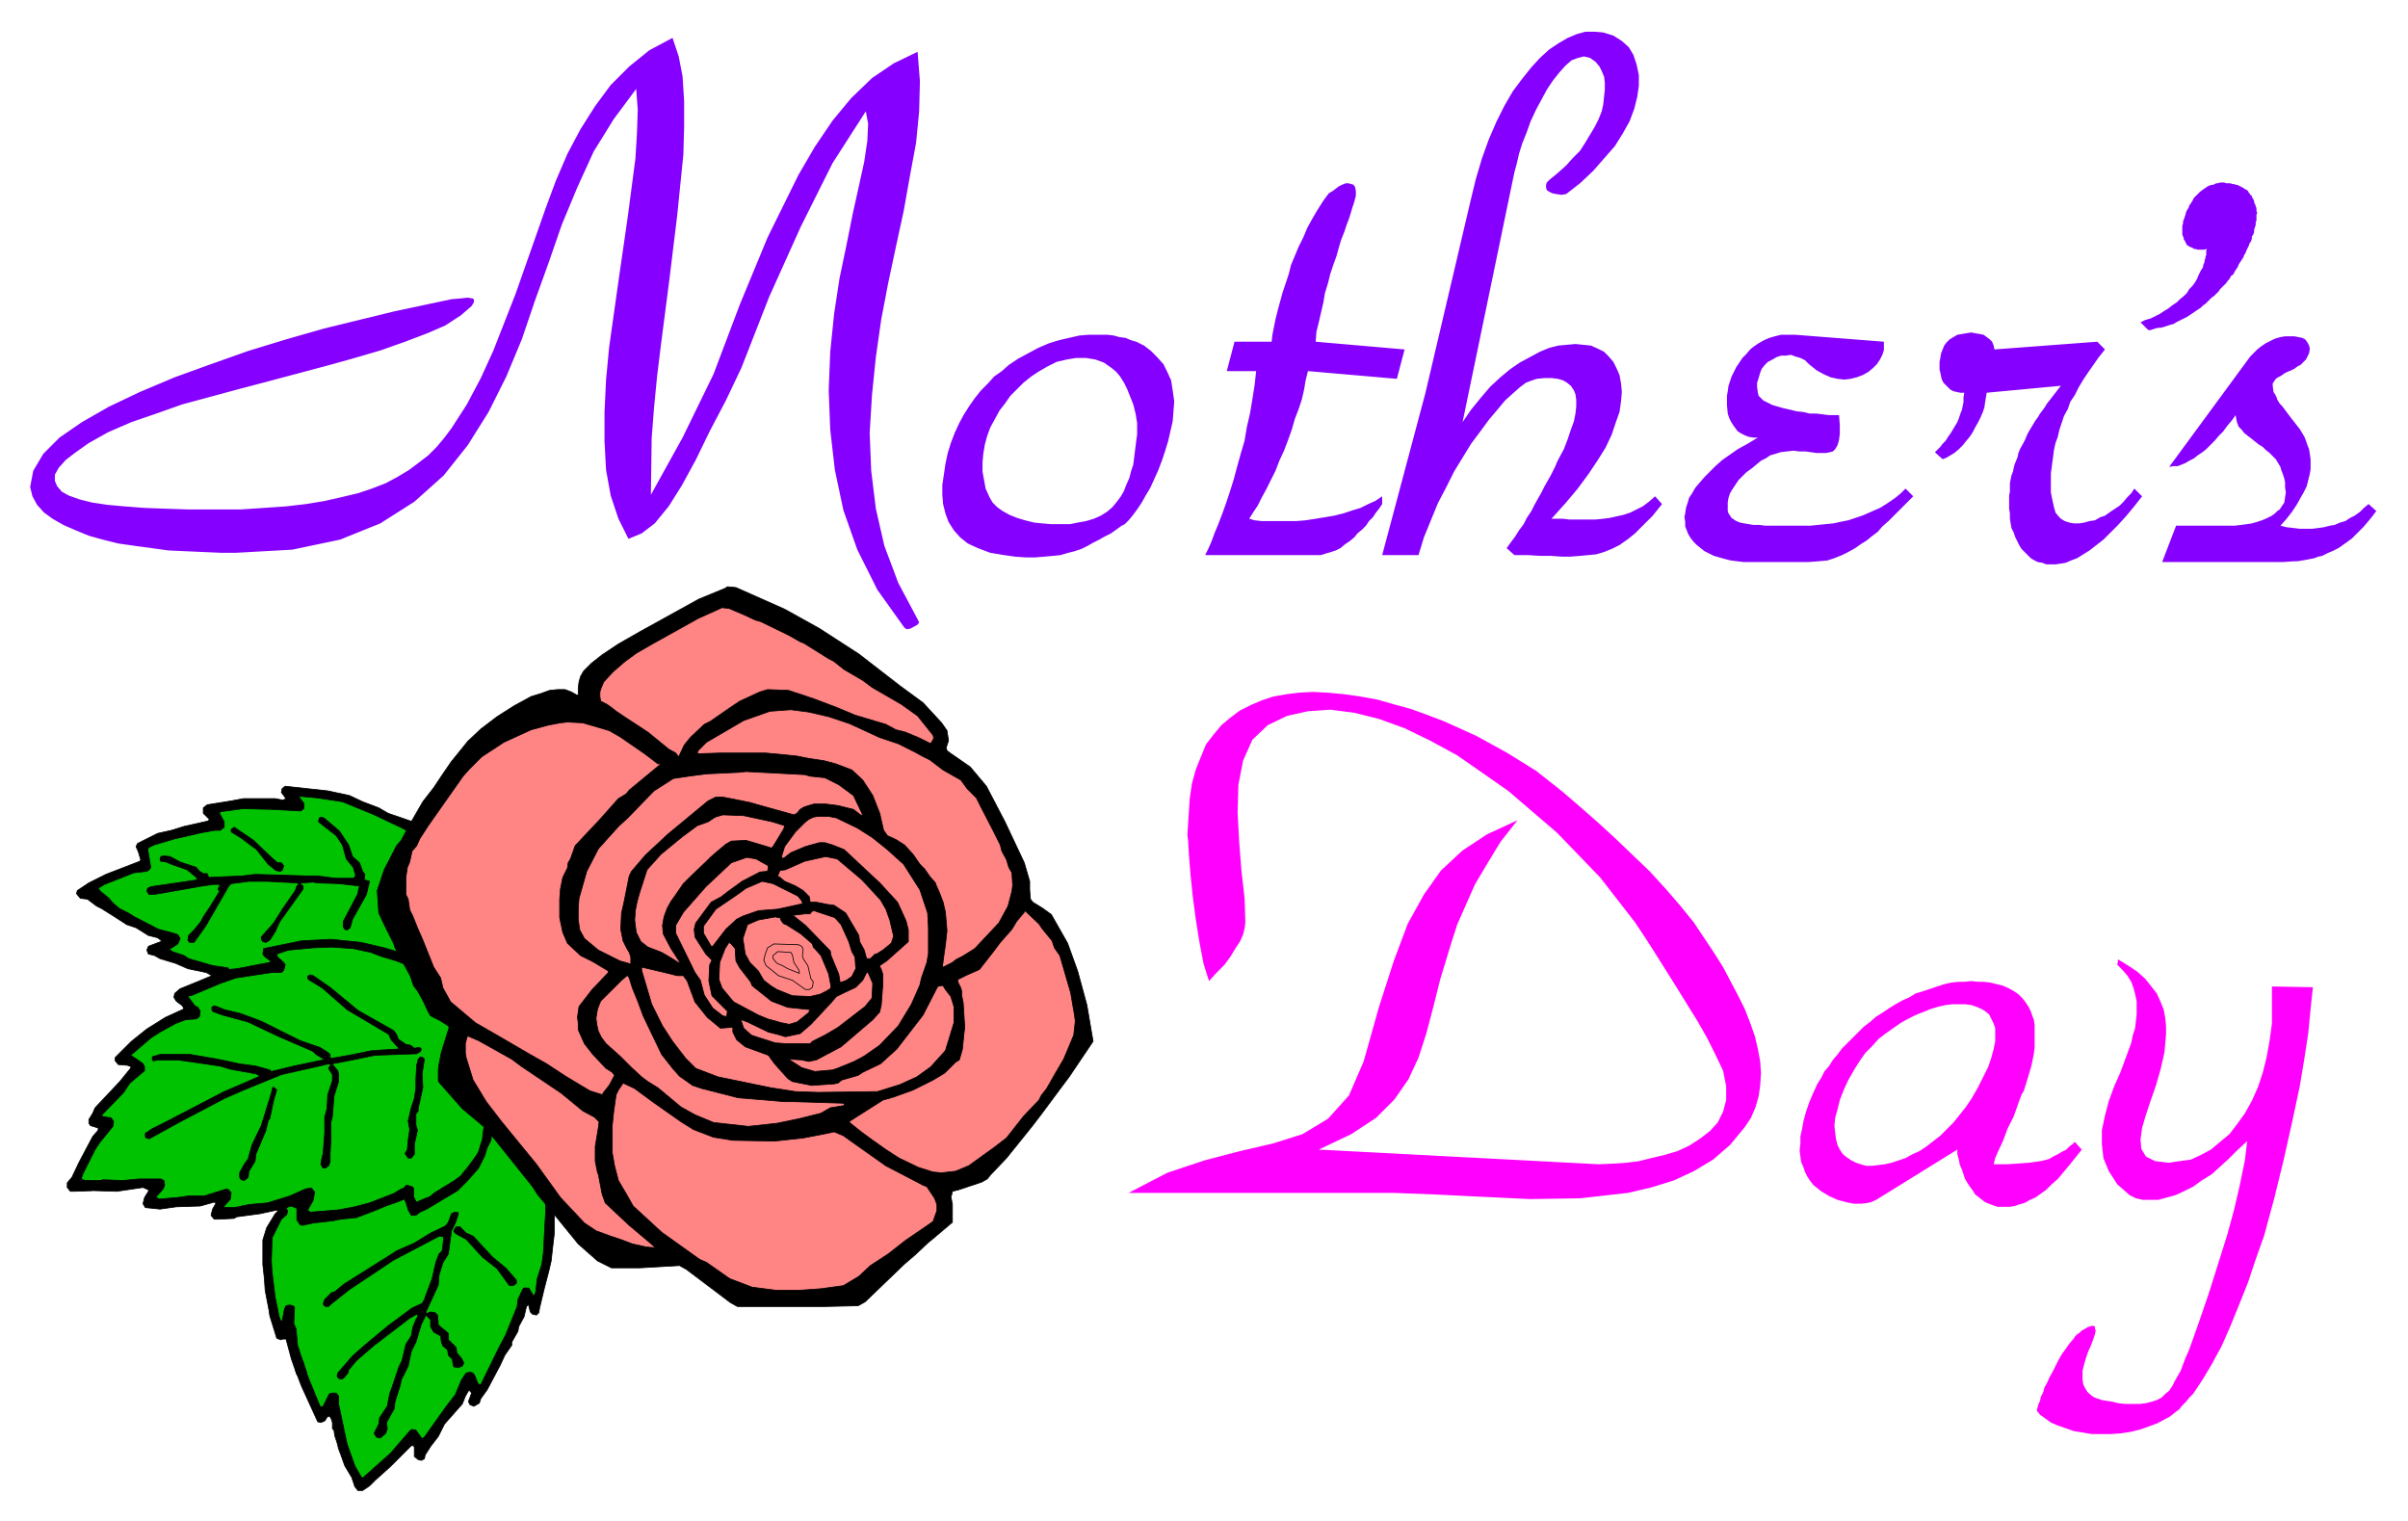 <svg xmlns="http://www.w3.org/2000/svg" width="493.465" height="311.762" fill-rule="evenodd" stroke-linecap="round" preserveAspectRatio="none" viewBox="0 0 3115 1968"><style>.pen0{stroke:#000;stroke-width:1;stroke-linejoin:round}.brush2{fill:#000}.brush3{fill:#ff8585}</style><path d="m596 1323-45-51-42-117 29-82-85-38-76-12 1 19-64-3-41 8 7 19-97 29 5 21-80 36 112 65-11 12 79 35-55 23 12 18-52 33-35 27 20 16-55 64 13 12-41 76 107-1-9 24 93-5-5 19 89-13-19 33-6 43 14 81 18 15 32 95 23 1 18 66 18 30 66-59 12 11 62-86 13 14 40-74 20-51 12 13 18-77 2-69-127-150 10-70z" class="pen0" style="fill:#00c200"/><path d="m970 768 9 4 36 16 45 25 51 33 53 41 30 22 24 26 7 10 2 13-3 9 1 4 4 3 26 18 21 25 24 46 25 53 7 24v11l1 12 3 4 13 8 11 8 21 37 13 36 12 44 8 47-31 46-12 16-23 31-13 17-33 41-20 21-5 6-7 4-30 10-8 2-1 5-1 1 2 11v23l-26 22-5 4-17 16-14 12-51 49-9 5-43 1H954l-9-5-57-43-9-5-52 3h-36l-18-9-25-22-35-43-17-20-7-11-60-75-31-26-30-34-1-2v-14l1-8 3-15 10-32-1-2-11-7-12-6-3-5-6-13-7-13-6-8-4-12-20-37-2-6-11-22-8-17-2-29 9-27 16-31 6-7 13-24 15-26 14-18 8-12 4-6 11-16 13-16 8-10 17-16 21-16 22-14 22-12 13-4 11-4 10-1h10l8 3 7 4h2v-9l1-8 2-7 4-7 10-10 14-11 21-14 28-16 76-42 34-14 3-2 11 1 18 8z" class="pen0 brush2"/><path d="m962 795 15 7 7 2 37 18 14 8 5 2 32 20 6 3 14 11 24 14 12 9 38 22 21 15 20 25 1 4-4 7-16-8-17-7-12-3-13-7-40-12-24-10-29-11-33-11-27-1-10 3-26 12-12 8-26 18-8 4-18 17-8 10-7 15-4-5-9-5-11-9-16-13-29-19-12-8-5-4-7-5-8-4-1-6v-6l2-6 3-7 12-13 15-13 15-11 19-11 61-34 20-9 11-5 9 1 19 8z" class="pen0 brush3"/><path d="m1072 927 27 9 39 18 24 8 22 11 9 5 10 5 17 13 23 13 8 11 12 12 6 12 15 29 10 20 2 8 6 11 3 10 4 7 1 16-1 8-5 19-12 22-31 33-16 10-8 4-5 4-12 6h-1l2-15 2-14 2-18-2-24-3-13-5-13-4-9-1-3-7-8-7-10-6-6-9-13-11-12-11-7-11-5-5-7-5-22-9-23-13-20-14-13-21-8-15-4-20-3-15-3-19-2-22-2h-57l-31 1 1-4 11-11 48-28 34-12 27-2 23 3 26 6zm-284 18 14 8 32 22 17 13h3v1l-40 33-4 5-10 6-24 27-32 34-6 17-3 5-1 7-6 12-3 15-1 13v24l4 19 6 14 17 16 16 8 20 12v2l-21 22-17 22-2 14 1 7v9l8 18 11 14 17 18 8 5 3 4-7 13-8 10v1l-1 1-16-5-30-18-26-17-23-13-36-21-33-19-32-27-10-18-3-13-9-14-14-35-7-16-6-15-4-8-2-14-3-6v-22l2-13 3-7 3-14 6-7 4-9 11-17 45-64 8-9 16-16 29-19 35-16 22-6 16-3 9-1 20 1 34 10z" class="pen0 brush3"/><path d="m1048 1004 19 2 18 9 19 14 12 25v1l-3-1-9-7-8-2-12-3-16-2h-15l-7 2-6 2-5 3-4 5-4 2-43-12-14-4-35-7h-9l-10 5-52 43-29 27-18 21-3 6-7 35-3 13-1 21 3 15 5 10 3 5 2 6v9l-14-4-18-9-10-5-18-15-6-11-2-13v-15l1-13 10-35 15-29 8-9 18-20 12-11 34-35 25-16 20-3 23-3 42-2 9-1 76 4 7 2z" class="pen0 brush3"/><path d="m392 1784-8-6-7-20-7-26h-4l-3 1-5-2-9-29-1-7-5-26-1-15-2-18v-32l5-16 11-18 3-3v-2l-9 2-14 3-30 4-3 2-19 1h-7l-4-5 2-8 4-7v-1l-2-1-18 5-31 1-21 3-19-2-3-5 2-8 5-8v-2l-7-3-34 5-32-1h-14l28-14 26 1 21-2h28l4 2 1 6-2 5-9 10v1l4 2 24-2 14-2h20l29-9 3 1 3 4-1 8-8 9v2h13l20-4 23-2 29-9 20-9 6-1h2l4 5-2 11-7 12 3 3 37-3 21-4 19-5 31-12 10-6 3-1 4-4 7 2 2 2v11l3 6 1 1 9-4 8-3 6-5 26-16 8-6 9-11 11-15 3-5 3-10 2-6 1-9 2-14 10 10-2 14-5 10-3 10-8 16-14 16-13 13-40 24-9 4-5 4h-6l-4-7-3-10-1-2-1-2-7 3-17 6-12 5-26 10-20 2-10 2-26 3-14 3-3-1-4-6v-15l-7-3-4 1-3 2 2 3-1 5-7 6-12 24-1 31 1 14 4 33 1 4 4 20 2 5 1 1h1l3-16 2-4 5-1 3 1h1l2 2-1 21 3 7 2 22 2 5 1 4 9 26-5 8z" class="pen0 brush2"/><path d="m392 1761 3 11 5 13 14 34 2 1 2-1 8-16 3-1h6l3 4v10l11 52 10 28 8 14 2 2 36-32 26-30 2-1 5 1 8 11 3-2 27-38 13-17 8-19 6-9 5-1 4 1 2 3 4 10 2 2h2l24-49 8-15 15-37 1-9 6-13 2-2h6l6 10h1l2-5 2-17 6-19 2-15 1-19 1-19 1-18-1-19 12 14v37l-2 17-2 18-3 13-6 23-6 25-1 6-3 3-5-1-3-3-2-8v-2l-3 3-3 13-7 13-1 6-8 14v4l-9 13-6 13-17 32-8 11-2 6-7 4-5-2-2-4 4-11-2-3h-2l-4 7-4 10-23 26-8 16-10 13-7 11-1 5-4 2-4-1-5-4v-12l-1-2h-3l-27 27-20 18-7 7-9 6h-6l-4-5-4-12-9-15-5-14-3-8-2-8-3-9-1-7-2-2v-8l-2-6h0l-2-2h-2l-4 6-5 2-4-1-21-46-8-21 10-11zm-258-228-15 7-22 1h-6l-4-5v-6l6-7 9-19 18-34 7-8v-3l-10-3-2-3v-5l5-8 3-7 32-34 13-16 2-3-5-2-12-1-4-5v-4l21-21 20-16 24-15 24-11-2-4-8-6-3-5 1-5 7-6 27-11 12-5 2-1-7-4-24-5-16-7-20-6-7-4-8-2-2-5 2-5 16-6 1-1-5-4-12-3-16-10-12-4-17-11-16-10-6-3-12-9-9-1-5-6 1-4 15-10 22-11 44-17 1-2-3-10-3-7 2-4 26-13 18-4 16-5 31-7h0l2-2-8-8v-7l5-4 31-5 16-3h41l10 2 4-2h0l-6-8 1-5 4-3 55 6 28 6 17 8 21 8 12 7 32 11-6 12-12-6-34-16-39-16-33-5-22-2-1 1 6 8v7l-4 3-35-2-40-1-29 4-1 2 6 11v7l-5 4h-7l-17 3-35 8-27 8-6 3-2 2 4 24-2 3-3 2-17 2-38 15-8 5 3 4 11 9 4 5 9 8 12 6 8 5 31 16 19 5 6 2 3 5-3 7-11 7 4 3 15 5 6 4 31 9 20 3 1 2 11-1 31-6 11-2 1-1v-1l-8-6-2-3 1-7 5-1 44-9 38-2 39 4 30 7 20 6 11 17-15-6-20-6-13-5-23-5-28-2-24 1-32 3-15 5 1 4 8 7 2 3-2 7-3 3h-13l-46 7-20 7-38 16h-2l-2 1 9 12 4 2 3 5-1 7-4 3-14 1-13 5-20 11-11 7-27 23 12 8 4 3 2 4v5l-19 16-8 12-28 29v2l5 1 7 1 3 5-1 6-17 21-6 9-16 32-2 6 5 2h23l1 6z" class="pen0 brush2"/><path d="m999 1063 16 5h0l-1 4-14 23-2 2-6-2-27-8-19 1-7 4-12 10-8 7-5 5-22 21-8 8-11 16-5 7-5 9-4 11-2 11 1 11 10 19 11 17v2l-11-7-12-7-18-7-9-7-6-12-2-16 1-13 2-10 3-11 10-31 18-20 28-23 19-14 14-5 9-6 10-3 27 1 37 8zm110 8 19 12 20 16 21 19 21 33 10 30 1 19v33l-2 12-7 20-2 9-11 25-17 28-24 25-20 14-13 7-22 9-6 2-23 2-17-5-17-11 17 1 9 2 10-2 32-17 41-35 9-10 2-9 2-26v-14l-2-6-2-4v-1l9-6 28-25v-15l-3-12-11-24-23-25-46-43-15-6-10-3h-7l-18 5-19 8-9 7h-2l-1-2 4-13 14-19 6-6 6-6 5-4 6-3 6-1h14l10 2 27 13z" class="pen0 brush3"/><path d="m439 1075 12 18 5 15 9 8 4 11 3 4-1 7 7 2-4 17-18 32-3 11-4 3-3-1-2-3v-7l19-36 1-7 1-2v-1l-26-3-29-1-5-1-15 1-2 1 4 3v4l-30 42-6 13-7 11-5 3-4-1-2-3v-3l16-18 12-19 16-23 2-6 3-2-3-2-38-2h-24l-23 3-3 3-30 52-15 21h-6l-2-3 1-6 7-7 9-11 3-6 10-15 11-18-2-3 3-6h-9l-14 2-57 10-7 1h-5l-3-4 1-4 4-2 61-9-3-4-11-9-20-7-7-3-7-1-1-2 1-4 4-1 8 1 13 7 21 7 4 5 5 3h5l2 5 44-2 16-2 33 1 33 1h15l22 3h25l2-4-3-10-9-11-5-18-8-12-23-18 1-5 3-1 3 1 20 17z" class="pen0 brush2"/><path d="m352 1110 7 6h5l3 4-2 6-3 1-5-1-10-8-15-19-20-15-13-8v-3l4-3 25 17 24 23z" class="pen0 brush2"/><path d="m1115 1138 24 26 7 12 5 14 5 21-3 9-11 9-8 5h-2l-6 6h-5l-3-11-6-11-1-8-17-29-15-10-8-1-15-3h-8l-1-7-8-8-10-6-14-6-7-6h-1l-1-1 3-7 7-1 25-11 27-6 15 3 32 27zm-121-18-1 7-10 1-23 12-18 13-9 7-13 7-20 27-2 8 1 10 14 22 8 8-3 6-1 21 4 19 20 20-1 7-5-1-13-10-11-17-5-19-7-10-25-51v-10l10-17 29-33 33-31 20-7 12 2 16 9z" class="pen0 brush3"/><path d="m1032 1159 5 6 1 3v1l-32 7-25 2-20 7-8 4-14 13-17 22h-2l-10-17v-9l16-22 28-19 11-8 21-9 14 3 32 16zm56 37 10 22 4 13 4 7 1 15-5 10-7 5-8 3v1l-2-12-10-24-1-6-32-33-15-12h-2v-1l17-2h6l2-3 3-1 27 9 8 9zm260 5 13 16 3 9 7 10 14 48 5 29 1 8-2 18-13 31-10 17-12 21-7 9-3 6-20 21-22 28-17 13-32 23-17 7-18 2-11-1-19-6-25-12-17-11-17-12-15-11-15-12v-1h-1l44-28 14-4 25-9 26-13 15-9 14-14 5-3 4-14 2-20 1-8-2-32-2-10v-5l-1-4-4-8v-3l10-5 18-8 18-23 9-12 15-17 6-10 10-12 1-2 18 17 4 6z" class="pen0 brush3"/><path d="m1017 1196 19 12 15 13 1 4 10 11 10 24 3 16-1 3-7 4-6 3-13 3-23-1-20-8-8-5-9-7-7-12-11-11-6-11-3-20 6-18 14-6 22-4 4 1h2l1 2v1l1 1 1 2 2 2 3 1z" class="pen0 brush3"/><path d="m951 1227 1 16 5 9 14 18 2 5 25 20 21 8 29 3-2 4-15 12-10 3-10-2-18-5-12-5-32-17-15-18-4-11 1-22 7-18 5-8 3 2 5 6zm86-3 2 4-1 8 1 4 6 9 4 17 3 4-1 7-4 3h-5l-17-12-18-6-16-13-3-7 2-8 3-8 8-5 32 1 4 2z" class="pen0 brush3"/><path d="m1025 1235 2 10 6 9 1 3v2l-15-6-7-4-7-3-5-6v-4l6-5h2l15 1 2 3zm-149 27h8l5 7 10 27 16 20 17 14 13-1h3v6l5 10 11 9 30 11 8 11 17 19 6 4 25 5 29-2 5-1 5-4 21-6 6-4 23-11 21-19 34-44 19-37 4-1h3l3 5 7 9 4 13v21l-11 36-19 21-18 13-22 10-29 9-77 1-29-1-32-5-68-14-29-11-13-13-17-22-13-20-9-18-5-10-13-44v-4l30 7 16 4z" class="pen0 brush3"/><path d="m1129 1272-1 19-9 11-35 27-17 10-16 8-3 3h-31l-14-1-22-7-9-3-10-9-3-9v-2l8 3 27 13 12 3 10 3 19-4 14-12 27-29 6-7 8-4 17-8 9-9 5-10h2l6 14z" class="pen0 brush3"/><path d="m428 1278 35 29 23 13 23 13 4 5 2 6 10 7 6 1 5 4 5-1h2l2 2-1 3-5 3-54 2-34 7-21 4v1l7 8 1 5v9l-6 19-2 26-2 8v23l-1 18v10l-2 5-4 3h-3l-3-5 1-6 2-8 2-26v-21l3-11 1-18 6-18v-8l-5-8 1-2 2-2-2-2-62 14-49 20-25 11-57 30-40 22-4-1-1-2v-4l9-6 18-9 75-39 28-12 16-7h1v-2l-4-2-33-6-13-4-55-8h-25l-5 1h-2l-1-1v-4l10-3h39l35 6 19 4 9 2 22 3 18 5 2 2 29-7 38-8 1-1-10-6-4-4-46-20-38-18-33-9-11-4-2-1-1-2v-3l3-2 6 2 7 3 21 5 27 10 50 25 26 9 8 5 3 2 2 2v4l2 1 23-4 29-6 34-2 1-1-10-11-3-7-54-32-32-28-18-11-1-2v-2l3-2 4 1 23 16z" class="pen0 brush2"/><path d="m814 1265 4 13 7 17 7 19 11 23 13 27 15 19 8 9 17 12 12 4 47 12 60 5h12l64 2 1 1v2l-18 3-12 7-28 7-29 6-37 4-45-5-24-10-18-10-30-25-13-8-8-6-13-12-14-14-19-17-6-8-4-8-2-9-1-8 2-12 4-10 26-26 8-7h1l2 3zm-152 105 12 9 52 35 28 23 15 8 6 6-1 8-4 24v19l3 15 1 2 5 26 4 11 31 29 25 21 9 8-12-1-18-4-13-5-15-5-19-7-15-10-31-33-31-43-45-55-20-26-17-28-9-29-1-6v-12l2-8 1-2 14 6 43 24z" class="pen0 brush3"/><path d="m549 1370-3 19 1 17-4 19-2 8v4l-3 4v14l2 7-4 18v13l-4 5h-4l-4-6 3-5 1-12 2-14-2-11 4-17 4-12 2-13v-12l1-18 2-8 3-3 3 1 2 2z" class="pen0 brush2"/><path d="m844 1425 37 26 16 10 26 10 25 4 54 1 37-4 26-5 14-3 12 5 14 10 41 29 48 25 5 2 6 9 4 6 3 8v8l-5 14-10 7-25 17-23 18-23 15-15 14-20 12-29 4-28 2h-30l-31-4-29-11-30-21-9-4-49-35-37-34-9-16-3-5-7-12-5-19-3-17v-35l2-19 3-21 3-6 6-9 15 7 23 17z" class="pen0 brush3"/><path d="m358 1410-4 13-5 24-2 2-3 13-13 31-1 9-8 13-1 8-5 4-4-1-2-3v-6l6-11 5-7 5-18 12-25 13-42 2-8 3 2 2 2zm235 160-4 12-5 10-4 30-7 11-5 16-1 13-16 35v2h1l5-2 6 1 3 3 1 13 11 9 2 2v8l10 10 1 7 6 7 3 6-2 4-5 2-6-1-1-4-1-6-5-5-1-7-6-5-2-5-1-8-9-5-4-7v-9l-6-6-6 12-7 23-6 12-4 19-9 18-1 6-7 22-1 9-10 18 1 8-2 6-7 6-5-1-3-5 3-6 3-6 1-8 10-15 3-16 3-8 9-27 4-8 5-21 7-11 2-11 4-10 3-5-2-2-9 5-47 36-22 19-10 12-1 4-5 6-3 2-4-1-2-3 1-4 19-22 17-15 29-24 31-23 13-6 3-5 2-6 8-21 5-22 4-10 4-4 2-16-1-2v-1h-5l-59 31-57 38-24 19-3 3h-4l-3-3 2-6 9-9 4-1 12-10 62-39 6-4 23-10 21-13 19-9 4-5 4-11 4-2h4l1 2z" class="pen0 brush2"/><path d="m603 1595 9 4 25 27 17 14 8 9 6 7v4l-4 3h-5l-16-22-19-15-21-23-13-7-3-3 1-3 2-3h5l8 8z" class="pen0 brush2"/><path d="m2892 537-5 7-6 7-5 7-6 6-5 6-6 6-5 5-5 4-6 4-5 4-6 3-5 3-5 2-5 2h-6l-5 1 105-143 4-4 5-5 5-4 6-4 6-3 6-3 7-2 6-1h12l5 1 5 1 4 2 3 4 2 4 1 4-1 6-2 4-2 4-3 3-4 4-4 2-4 3-4 2-5 2-4 2-4 3-4 2-3 2-2 3-2 3v3l1 8 2 3 2 4 1 3 3 5 3 3 3 4 3 4 3 4 3 4 4 5 3 4 4 5 3 5 3 5 2 5 2 6 2 5 1 6 1 7v13l-1 6-2 8-2 8-4 8-4 7-5 9-6 9-7 9-8 9 8 2 9 1 8 1h16l8-1 7-1 8-2 6-1 7-3 7-2 6-4 6-3 7-5 5-5 6-5 10 9-6 8-5 6-6 7-6 6-3 3-3 3-3 3-3 2-4 3-3 2-4 3-3 2-4 2-4 2-5 2-4 2-4 2-5 1-5 2-5 1-5 1-6 1-6 1h-5l-13 1h-157l18-47h76l8-1 8-1 6-1 7-2 6-2 5-2 4-2 4-2 4-3 3-3 3-2 2-3 4-6 1-7 1-6-1-6v-7l-1-5-2-6-2-5-1-4-3-5-3-5-4-4-4-4-5-4-4-4-5-3-5-4-5-4-4-3-5-4-3-4-4-4-2-5-1-4-1-6zm-37-215-4 1h-8l-3-1h-2l-1-1-2-1-3-1-1-1-2-1-1-2-1-2-1-2-1-1v-2l-1-2-1-3v-11l1-3v-3l1-2 1-3 1-3 1-4 1-2 2-3 1-3 2-3 2-3 2-4 3-3 3-3 2-2 4-3 3-2 3-2 2-1 3-1h2l2-1 2-1h2l3-1h5l3 1h5l3 1h2l2 1h2l2 1 2 1 2 1 2 1 1 1 2 1 2 1 1 1 1 2 1 1 1 2 2 1v2l1 1 1 2 1 2v2l1 2 1 2v1l1 2v4l1 2-1 3v7l-1 3v3l-1 3-1 3v3l-1 3-2 3v3l-1 3-2 3-1 3-1 2-2 4-1 3-2 3-1 3-2 3-2 3-2 3-1 3-2 3-2 3-2 4-3 2-2 4-2 2-2 3-3 3-2 2-3 3-2 3-3 3-3 3-3 2-3 3-2 2-3 3-3 2-3 3-3 2-3 2-3 2-3 2-3 2-3 2-4 2-4 2-2 1-4 2-3 2-4 1-3 1-3 1-3 1-4 1h-3l-4 1-3 1-3 1h-3l-10-10 6-3 7-2 6-3 6-3 6-4 5-3 5-4 6-4 4-4 5-4 4-4 3-5 4-4 3-4 3-5 2-5 1-2 1-2 1-2 2-3 1-2v-2l1-2 1-3v-2l1-2v-2l1-2v-6l1-2zm-189 177-96 9-1 6-1 6-1 7-2 6-3 7-3 6-4 7-3 6-4 6-5 6-4 5-5 5-6 5-5 3-5 3-5 2-10-9 3-3 4-4 3-4 4-4 3-5 3-4 3-5 3-5 3-5 2-5 2-6 2-5 1-5 1-5v-6l1-6h-5l-5-1-4-1-4-2-3-3-3-3-3-3-2-4-1-4-1-5-1-4v-10l1-5 1-6 2-5 2-5 3-4 4-4 5-3 5-3 6-1 6-1 6-1 5 1 6 1 5 1 4 3 4 3 3 3 2 5 1 5 133-10 10 10-8 10-7 10-7 10-6 9-6 10-5 10-6 9-3 9-5 9-3 9-3 9-2 9-3 8-2 9-1 8-1 7-1 8-1 7v25l2 10 2 9 2 7 4 5 3 3 5 3 6 2 6 1h7l6-1 7-2 7-1 7-4 6-2 7-5 6-4 6-4 5-5 5-6 5-5 4-6 5 5 5 5-11 14-10 12-10 11-10 10-9 9-9 7-9 7-8 5-8 5-8 3-7 3-6 1-7 1h-12l-5-2-6-1-4-2-5-3-4-4-4-4-4-4-3-5-3-6-2-4-2-6-3-6-1-6-1-6v-7l-1-6v-17l1-5v-11l1-5 1-5 2-5 1-5 1-4 2-5 2-5 1-5 2-5 5-9 2-4 2-5 2-4 3-5 3-5 3-5 3-4 3-5 3-4 3-4 3-5 4-5 3-4 4-5 3-4 4-5zm-392 67h-6l-6-1-5-2-4-2-5-3-3-4-3-4-3-5-2-4-2-6-1-11v-12l1-6 1-7 2-6 2-6 3-6 3-6 4-6 4-6 5-5 5-6 5-4 6-4 7-4 7-3 7-2 8-2h18l115 9v11l-2 6-3 6-4 6-5 5-6 5-7 4-8 3-8 2-8 1-9-1-9-2-9-4-9-5-10-8-5-5-6-3-7-2-5-2-7 1h-6l-6 2-5 3-6 3-4 4-4 5-2 5-2 7-2 6v6l1 7 1 4 3 3 3 3 6 3 6 3 7 2 7 2 9 2 8 2 9 1 8 2h9l8 1 8 1h13l1 13v11l-1 8-2 7-3 5-3 3-4 1-5 1h-12l-7-1-7-1h-8l-8-1-9 1-8 1-6 2-7 2-6 4-6 3-6 5-6 5-7 5-5 5-5 5-4 6-4 6-3 5-2 6-1 6v11l1 3 2 3 2 3 3 2 3 2 5 2 5 1 6 1 6 1h8l7 1h59l10-1 10-1 10-1 9-2 10-2 9-3 9-3 7-3 9-4 7-3 8-5 6-4 7-5 6-5 6-6 10 10-9 9-8 8-8 8-7 7-8 7-6 7-8 6-6 5-8 5-7 5-9 5-8 4-10 4-9 3-11 1-13 1h-85l-8-1-8-1-8-2-7-2-7-2-6-3-6-3-5-4-5-4-4-4-4-5-3-5-2-5-2-5v-6l-1-6 1-5 1-7 2-6 2-7 4-6 4-7 6-7 6-7 7-7 7-7 9-8 10-7 10-7 11-6 15-9zm-267 105h15l8 1h34l10-1 8-1 9-2 9-2 9-3 8-4 8-4 8-6 8-7 9 10-12 15-12 12-11 11-10 8-10 7-10 5-10 4-10 3-10 1-11 1-12 1h-12l-14-1h-14l-16-1h-17l-10-9 5-7 6-8 5-8 6-8 4-8 6-9 4-8 5-9 4-7 4-8 4-7 4-7 3-6 3-6 2-5 2-4 7-13 5-13 4-12 4-11 2-10 1-9v-9l-1-7-2-5-4-6-5-4-5-3-7-2-8-1h-9l-10 1-6 2-8 3-8 6-9 8-10 9-10 12-11 13-11 15-12 16-11 18-11 18-10 20-11 21-9 22-9 22-7 23h-47l56-210 58-247 7-29 8-27 9-25 10-23 10-20 11-19 12-16 12-15 11-12 12-11 12-8 12-7 12-5 11-3h12l11 1 13 4 11 7 9 8 6 10 4 12 3 14v14l-2 14-4 16-6 16-9 16-10 16-14 16-14 16-17 16-18 14-6 1-7-1-5-1-4-2-3-2-1-3v-4l1-3 4-4 5-4 6-5 10-9 9-10 9-9 7-11 6-10 6-10 5-10 4-10 2-9 1-10 1-9v-9l-1-8-3-7-3-6-5-6-7-5-8-2-8 2-8 3-8 7-8 9-8 10-8 12-7 13-7 13-7 15-5 14-6 15-4 13-3 13-3 11-67 323 11-16 13-16 12-14 13-12 12-10 13-9 13-7 13-7 12-5 12-3 11-1 11-1 10 1 10 1 9 4 8 4 6 6 6 7 4 8 4 9 2 11 1 11-1 12-2 14-5 14-5 15-8 17-10 16-12 18-14 19-16 19-18 20zm-391 0 7 2 9 1h45l12-1 13-2 12-2 12-2 12-3 12-4 10-3 10-5 9-4 9-6v10l-4 6-4 5-4 6-5 5-4 6-5 5-6 5-4 5-6 5-6 4-6 5-6 3-6 2-7 2-6 2h-150l4-8 4-9 4-11 5-12 5-13 5-14 5-15 5-16 4-15 5-18 5-17 3-18 4-17 3-18 3-19 2-18h-38l10-38h48l1-9 2-10 2-10 3-12 3-11 3-11 4-12 4-12 3-12 5-12 5-12 6-12 5-12 6-11 7-12 7-11 2-3 3-4 3-4 5-3 4-3 4-3 4-2 5-2h3l4 1 3 1 2 3 1 5v6l-2 8-3 9-2 7-2 6-3 8-3 9-4 10-3 10-3 11-4 11-4 12-3 12-4 13-2 12-3 13-3 13-3 12-1 13 115 10-10 38-115-10-3 12-2 12-3 13-4 12-5 13-4 14-5 14-5 13-6 13-5 13-6 12-6 12-6 11-5 10-6 9-5 8zm-159-44-3 8-4 7-6 8-5 6-7 6-8 5-9 4-10 3-11 2-10 2h-24l-12-1-10-1-12-3-10-3-10-4-9-5-7-5-6-6-4-7-5-11-2-11-2-11v-12l1-11 2-12 3-11 4-11 6-11 6-11 7-9 7-10 9-9 8-8 10-8 9-6 12-7 12-6 13-3 12-2h13l12 2 11 4 10 7 6 5 5 6 5 8 4 8 4 10 4 10 3 12 2 12v15l-1 7-1 8-1 8-1 8-1 8-3 9-2 8-4 9 20 23 5-9 6-10 5-11 5-11 5-13 4-12 4-13 3-13 3-13 1-13 1-13-2-14-2-13-5-11-5-10-8-9-8-8-9-7-10-5-7-2-7-3-8-1-7-2-8-1h-25l-12 1-13 3-13 3-13 4-14 6-13 7-13 7-12 8-9 8-10 7-8 9-9 9-8 10-7 10-7 11-6 11-6 13-5 13-4 13-3 14-2 14-2 13v13l1 12 3 12 4 11 7 11 8 9 10 8 13 6 16 6 18 3 14 2 14 1h12l12-1 11-1 10-1 10-3 8-2 9-3 8-4 7-4 8-4 7-4 8-4 7-5 7-5 4-2 5-5 5-6 6-8 6-9-20-23zm-615 13 41-74 40-82 34-90 36-87 40-81 21-36 23-34 24-29 27-26 28-19 31-15 3 38-1 39-4 41-8 43-8 45-10 46-10 47-9 47-7 49-5 49-3 49 2 49 6 49 11 48 18 48 25 47 2 4-2 3-9 5-5 1-3-2-35-49-26-52-18-51-11-52-6-52-2-51 2-50 5-49 7-46 9-43 8-40 8-36 7-32 4-27 1-22-3-16-43 67-41 82-41 91-36 92-20 42-21 40-18 37-18 33-17 27-18 22-17 13-17 7-13-26-10-30-6-33-2-37v-38l2-42 4-42 12-85 12-83 10-76 2-33 1-30-2-27-29 39-26 42-21 46-20 48-17 49-18 50-17 50-20 48-23 46-27 43-31 39-38 34-44 28-52 21-62 13-72 4h-21l-23-1-22-1-22-1-22-3-22-3-21-3-20-5-18-5-17-7-16-7-14-8-11-8-9-10-6-11-3-12 4-21 13-22 21-21 29-20 35-20 40-19 45-19 47-17 48-17 49-15 49-14 90-22 75-16 12-1 9-1 6 1 2 1v4l-3 5-14 12-20 13-23 10-29 11-31 11-34 10-36 10-75 20-38 10-37 10-37 10-34 12-32 11-30 13-25 14-17 12-13 10-9 10-5 9v8l3 7 6 7 9 5 14 5 16 4 20 3 22 2 26 2 27 1 31 1h66l30-2 29-2 26-3 24-4 22-5 21-5 18-6 18-7 15-8 15-9 12-9 13-10 11-11 10-12 9-12 20-31 18-34 16-35 29-74 13-37 13-37 13-37 13-35 15-35 17-32 19-30 20-27 24-24 26-21 30-16 8 24 5 26 2 32v33l-1 36-8 79-10 82-11 85-5 41-4 41-3 39-1 73z" style="stroke:none;fill:#8500ff"/><path d="m2907 1476-13 12-11 11-11 10-11 10-13 8-11 8-12 6-11 5-11 3-11 3h-20l-9-2-8-4-8-7-8-7-11-17-7-17-2-18v-18l4-19 5-19 7-19 8-18 7-19 7-19 2-10 3-9 1-9 1-9v-17l-2-9-2-8-3-8-5-8-6-7-7-7 1-7 13 8 12 8 10 9 8 10 7 9 5 11 4 10 2 11 1 10v11l-2 23-5 22-6 21-7 20-6 18-5 17-2 15 1 12 6 10 12 6 18 2 13-2 15-2 13-6 13-7 12-10 12-10 10-13 10-14 9-16 8-18 6-18 5-20 4-22 3-22v-48l53 1-3 28-3 31-5 33-6 36-10 47-11 49-12 49-13 48-11 31-10 30-12 30-11 27-11 25-13 24-12 20-12 18-5 5-4 5-5 5-4 5-4 3-5 4-4 3-4 2-11 6-11 4-11 4-12 3-13 2-13 1h-25l-12-2-12-2-11-4-9-3-9-4-7-5-7-5-4-5v-2l1-3 1-4 2-4 1-5 3-6 2-7 3-5 3-7 4-7 4-8 4-8 4-7 5-7 5-7 6-7 1-2 3-3 3-2 3-3 4-2 3-2 3-1 3-1h2l2 1v2l1 3-1 5-2 6-3 8-4 9-3 9-2 7-2 8v12l1 6 2 4 3 5 3 3 5 4 5 2 6 2 6 1 7 1 8 2 9 1h19l8-1 8-2 6-2 6-3 5-5 5-4 4-6 3-6 4-7 4-7 3-8 3-8 4-9 3-8 11-31 12-35 12-38 12-38 9-33 7-30 7-34 3-25zm-292-60-51-20 2-4 6-12 4-12 3-11 2-10v-17l-2-6-3-6-3-6-5-4-5-3-7-3-6-2-8-1h-16l-9 1-9 2-10 3-10 4-10 4-10 5-9 5-10 7-10 7-9 7-8 9-9 9-7 10-7 11-8 14-6 13-5 13-3 12-3 11-1 10 1 9 1 8 2 8 3 6 4 6 5 4 6 4 6 3 6 2 7 2h8l8-1 8-1 9-2 9-3 9-3 9-5 9-4 9-6 9-7 9-7 9-9 8-8 8-10 8-10 8-12 8-14 5-10 51 20-4 11-6 17-8 16-6 16-7 15-3 7-2 8h17l15-1 14-1 7-1 7-1 5-1 7-2 5-3 6-3 5-3 6-3 5-5 3-2 3-3 9 10-16 20-15 18-8 7-7 7-7 5-7 5-7 3-7 4-7 2-6 2-6 1h-16l-6-2-5-2-5-2-4-3-5-4-4-3-3-5-3-4-4-6-3-5-2-6-2-6-3-7-1-6-2-7v-6l-105 65-7 3-4 1-8 1h-10l-10-2-11-3-11-5-10-6-5-4-5-4-4-5-4-6-3-6-2-6-3-7-1-7-1-8 1-9v-9l2-9 2-11 3-11 4-12 5-12 6-13 5-8 4-8 6-7 5-8 6-7 6-8 7-7 7-7 7-7 7-7 8-6 8-7 8-5 9-6 8-5 9-5 9-4 8-5 10-3 9-3 9-3 9-3 9-2 9-1h8l9-1 9 1h8l8 1 8 2 8 2 7 3 7 4 6 4 5 5 4 5 4 6 3 6 2 6 2 5 1 7v29l-1 8-3 15-5 17-5 16-3 5zm-909 71 362 19 22-1 14-1 16-2 16-4 17-4 17-5 15-7 14-9 13-10 10-11 7-14 4-15v-18l-4-20-10-21-11-22-12-21-13-21-13-21-27-43-14-22-14-21-45-58-56-58-63-54-66-46-35-19-33-16-33-12-32-8-31-4-29 2-27 6-25 12-20 19-12 27-6 31-1 36 2 38 3 38 4 35 1 31-1 8-2 8-4 9-6 9-6 10-8 11-10 10-10 11-7-22-5-26-5-31-4-30-3-29-2-25-1-18-1-8 3-47 3-20 5-18 13-32 10-13 10-12 12-10 12-9 14-7 14-6 15-5 17-3 16-2 18-1 20 1 21 2 21 3 22 4 21 6 22 6 22 8 21 8 42 19 40 22 37 23 33 26 21 18 24 21 23 21 23 22 23 22 21 23 19 22 17 21 26 39 12 19 10 19 9 17 9 18 7 18 6 17 4 17 3 16 1 15-1 16-2 14-4 14-6 14-8 12-19 23-22 19-25 15-26 12-29 9-30 7-62 7-65 1-63-3-61-3-53-2h-342l50-26 48-16 46-12 43-10 38-12 33-20 27-30 19-44 20-71 19-59 18-48 21-38 22-31 28-26 32-21 39-18-22 28-17 28-16 27-12 27-11 25-8 25-7 23-7 23-9 36-9 34-10 31-13 28-18 26-24 24-32 21-42 20z" style="stroke:none;fill:#f0f"/></svg>
